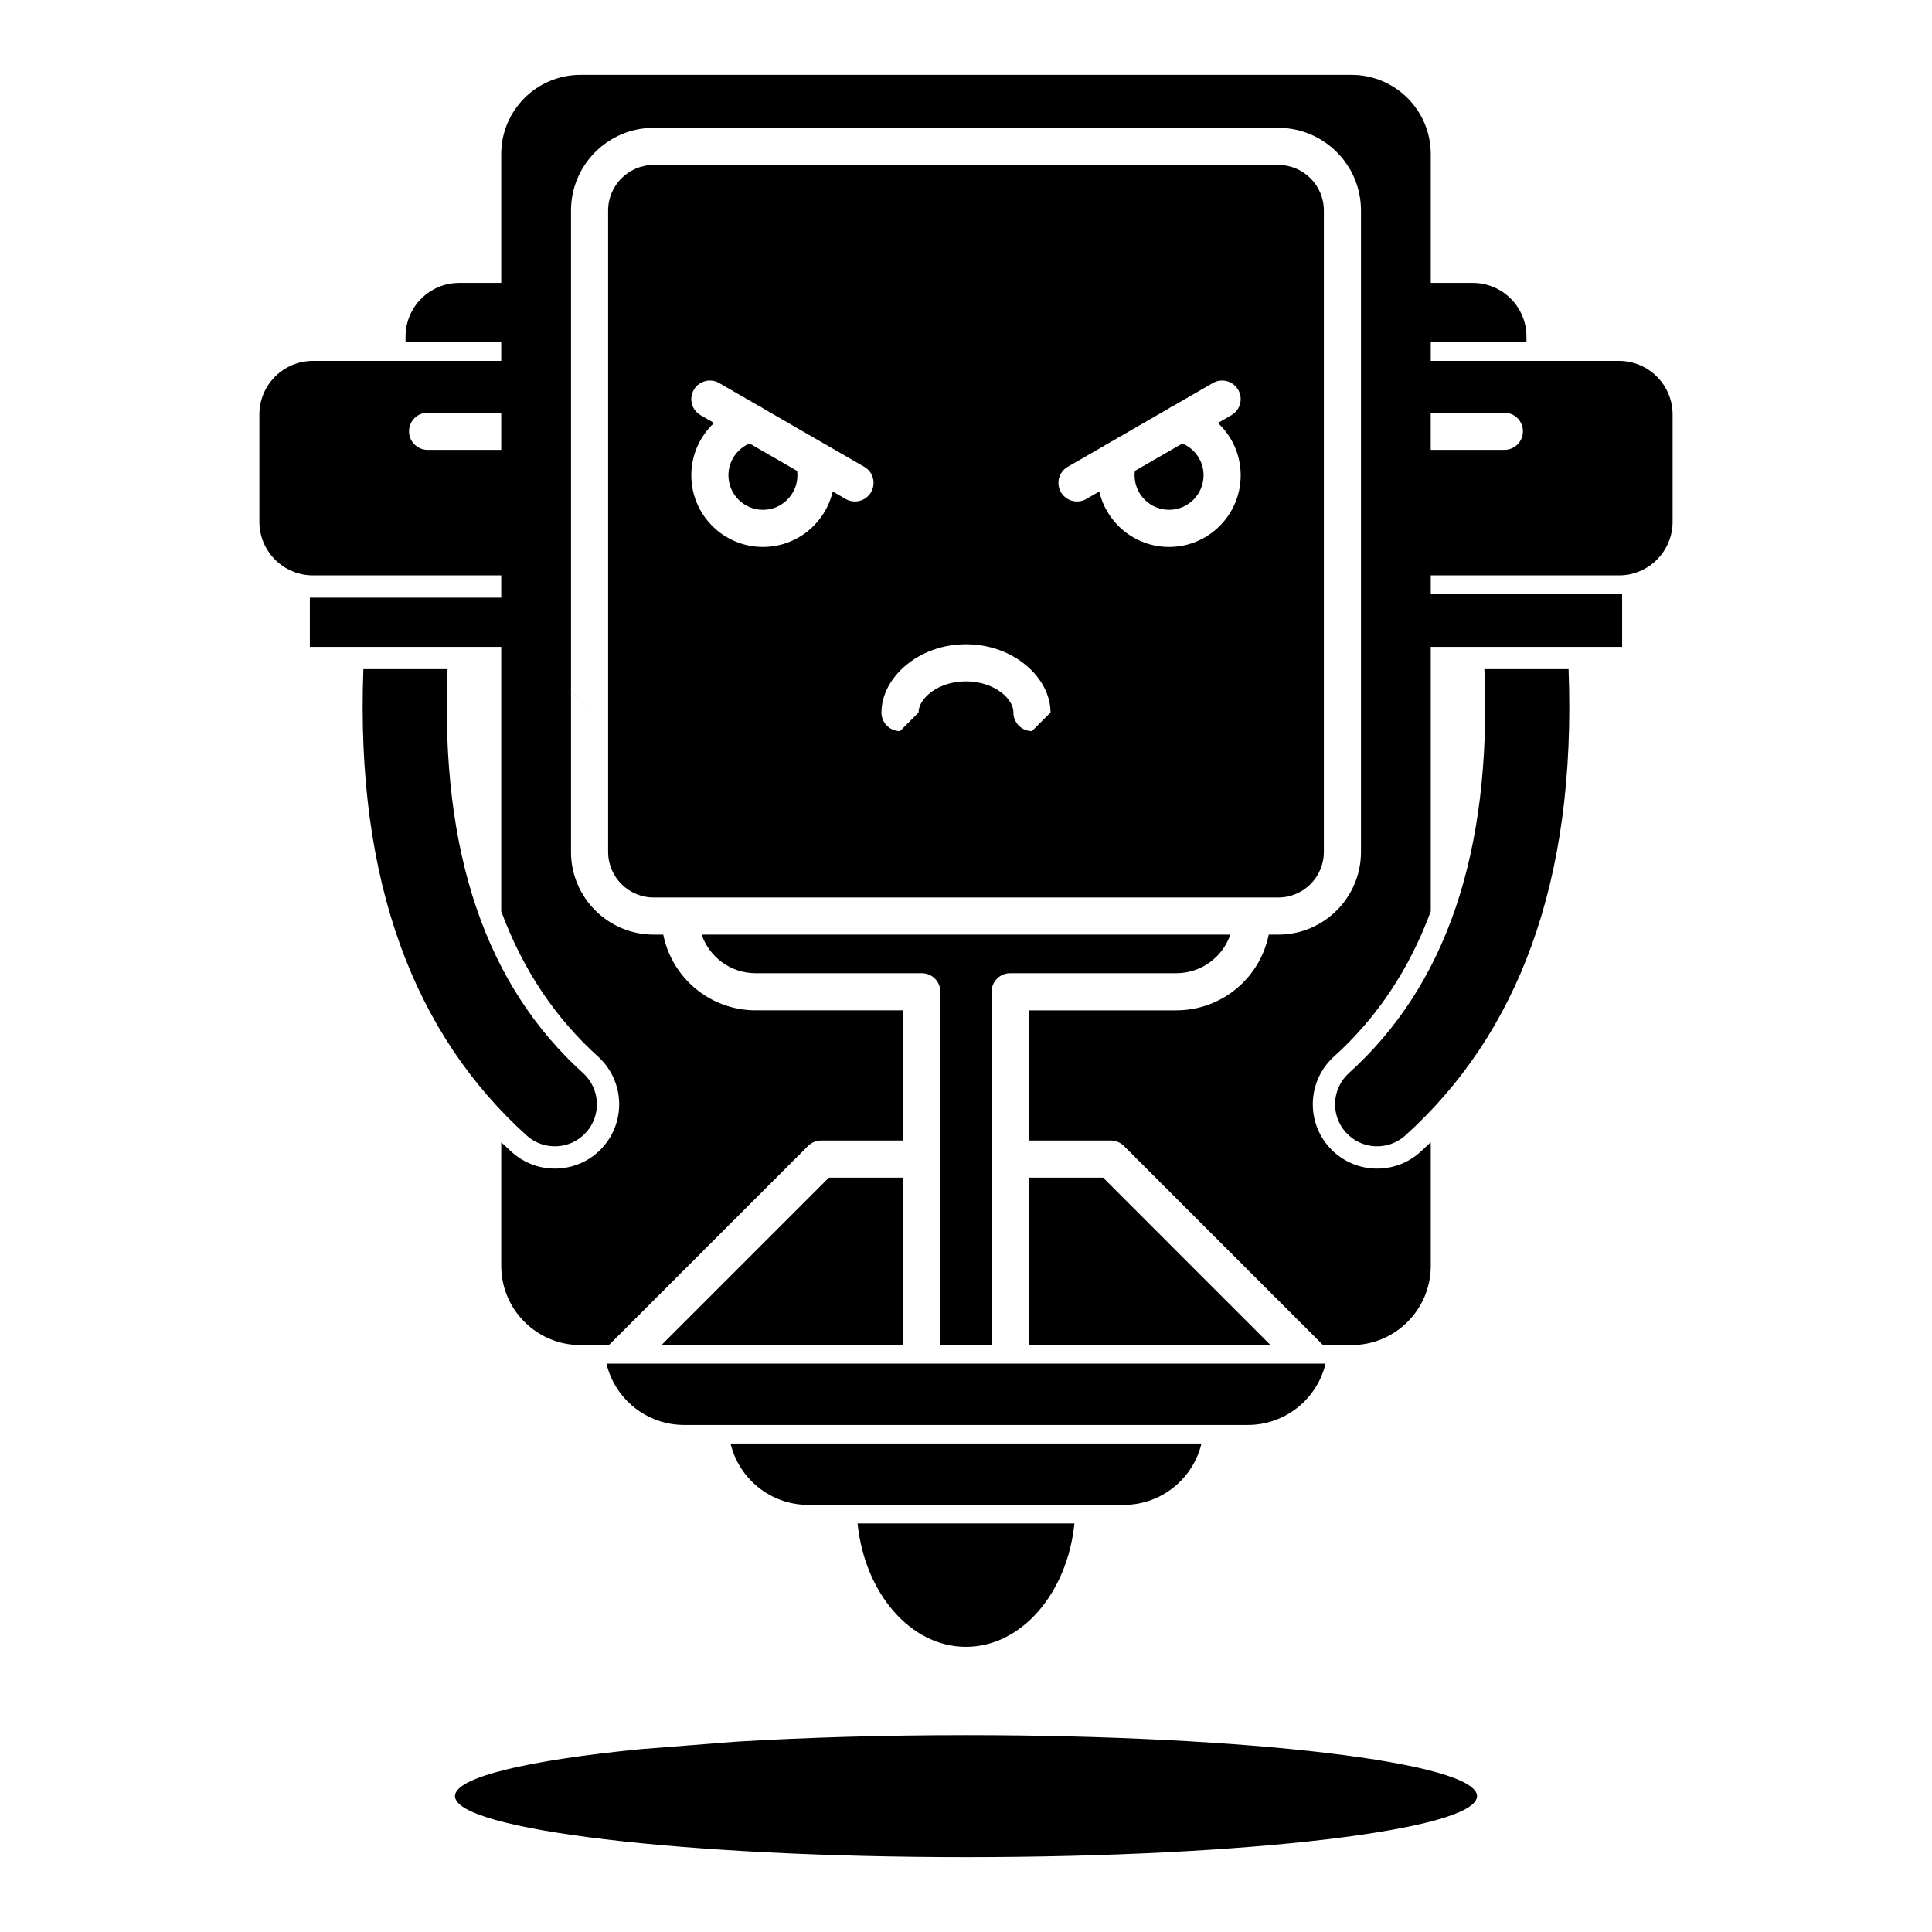 <?xml version="1.0" encoding="UTF-8"?>
<!-- Uploaded to: SVG Find, www.svgrepo.com, Generator: SVG Find Mixer Tools -->
<svg fill="#000000" width="800px" height="800px" version="1.1" viewBox="144 144 512 512" xmlns="http://www.w3.org/2000/svg">
 <path d="m339.15 605.56c18.297-1.105 38.973-1.723 60.852-1.723 74.742 0 135.43 7.242 135.43 16.156 0 8.926-60.684 16.168-135.43 16.168-74.746 0-135.43-7.242-135.43-16.168 0-5.008 19.195-9.496 49.289-12.457zm89.582-57.832c-1.855 18.441-14.023 32.699-28.73 32.699-14.711 0-26.875-14.258-28.734-32.699zm33.668-21.176h-124.8c2.223 9.32 10.609 16.258 20.602 16.258h83.598c9.996 0 18.383-6.938 20.602-16.258zm32.883-21.176h-190.57c2.223 9.32 10.609 16.258 20.605 16.258h149.36c9.992 0 18.379-6.938 20.602-16.258zm-111.91-49.289h-19.715l-44.367 44.371h64.082zm-106.54-237.11v-34.145c0-11.582 9.406-20.992 20.992-20.992h204.35c11.586 0 20.992 9.41 20.992 20.992v34.145h11.148c7.844 0 14.211 6.367 14.211 14.207v1.535h-25.359v4.922h49.879c7.844 0 14.211 6.367 14.211 14.207v28.418c0 7.852-6.367 14.219-14.211 14.219h-49.879v4.922h50.715v14.02h-50.715v70.082c-5.723 15.469-14.297 28.23-25.645 38.484-6.981 6.309-7.527 17.102-1.219 24.09 6.309 6.977 17.098 7.527 24.082 1.219 0.941-0.855 1.871-1.723 2.781-2.586v32.754c0 11.582-9.406 20.992-20.992 20.992h-7.551l-52.766-52.773c-0.926-0.914-2.176-1.438-3.481-1.438h-21.754v-34.5h39.109c12.105 0 22.211-8.629 24.496-20.062h2.527c12.098 0 21.922-9.82 21.922-21.922v-169.97c0-12.102-9.824-21.922-21.922-21.922h-165.51c-12.098 0-21.922 9.82-21.922 21.922v127.32l4.918 4.922-4.918-4.902v42.629c0 12.102 9.824 21.922 21.922 21.922h2.527c2.285 11.434 12.395 20.062 24.496 20.062h39.109v34.5h-21.754c-1.305 0-2.555 0.523-3.477 1.438l-52.77 52.773h-7.551c-11.586 0-20.992-9.41-20.992-20.992v-32.754c0.91 0.863 1.84 1.73 2.781 2.586 6.984 6.309 17.773 5.758 24.082-1.219 6.309-6.988 5.762-17.781-1.219-24.09-11.348-10.254-19.922-23.016-25.645-38.484v-70.082h-50.715v-13.035h50.715v-5.906h-49.879c-7.844 0-14.211-6.367-14.211-14.219v-28.418c0-7.84 6.367-14.207 14.211-14.207h49.879v-4.922h-25.355v-1.535c0-7.84 6.367-14.207 14.211-14.207zm193.22 172.71h-140.11c2.039 5.945 7.688 10.223 14.32 10.223h44.027c2.719 0 4.922 2.207 4.922 4.922v93.629h13.566v-93.629c0-2.715 2.203-4.922 4.922-4.922h44.027c6.637 0 12.281-4.277 14.324-10.223zm-53.434 64.402v44.371h64.082l-44.367-44.371zm-154.01-134.76c-2.019 49.148 10.477 84.074 35.902 107.04 4.566 4.133 4.926 11.18 0.801 15.746-4.125 4.562-11.18 4.93-15.746 0.797-29.5-26.648-45.41-66.68-43.266-123.58zm297.08 0h-22.309c2.019 49.148-10.473 84.074-35.902 107.04-4.566 4.133-4.922 11.18-0.797 15.746 4.121 4.562 11.176 4.93 15.742 0.797 29.5-26.648 45.41-66.68 43.266-123.58zm-254.53 5.785v-127.32c0-6.672 5.414-12.082 12.082-12.082h165.51c6.668 0 12.082 5.41 12.082 12.082v169.97c0 6.668-5.414 12.082-12.082 12.082h-165.51c-6.668 0-12.082-5.414-12.082-12.082zm112.07 10.629h0.254l4.918-4.922c0-9.16-9.707-18.086-22.402-18.086s-22.406 8.926-22.406 18.086c0 2.727 2.203 4.922 4.922 4.922l4.918-4.922c0-1.555 0.805-2.992 1.992-4.223 2.375-2.457 6.25-4.023 10.574-4.023 4.32 0 8.195 1.566 10.57 4.023 1.188 1.23 1.992 2.668 1.992 4.223 0 2.637 2.07 4.781 4.668 4.922zm-83.996-81.645c-3.711 3.465-6.031 8.395-6.031 13.863 0 10.473 8.504 18.984 18.98 18.984 9 0 16.547-6.289 18.492-14.703l3.445 2c2.352 1.355 5.363 0.539 6.723-1.812 1.355-2.34 0.551-5.363-1.801-6.719l-10.781-6.219c-0.164-0.109-0.336-0.207-0.516-0.297l-15.453-8.926c-0.324-0.246-0.68-0.453-1.055-0.609l-10.656-6.148c-2.352-1.359-5.359-0.551-6.719 1.801s-0.551 5.359 1.801 6.719zm121.53-4.438c-0.379 0.156-0.73 0.363-1.059 0.609l-15.453 8.926c-0.176 0.09-0.352 0.188-0.516 0.297l-10.777 6.219c-2.356 1.355-3.16 4.379-1.801 6.719 1.355 2.352 4.367 3.168 6.719 1.812l3.445-2c1.945 8.414 9.492 14.703 18.496 14.703 10.473 0 18.977-8.512 18.977-18.984 0-5.469-2.32-10.398-6.031-13.863l3.57-2.066c2.352-1.359 3.16-4.367 1.801-6.719-1.355-2.352-4.367-3.16-6.719-1.801zm2.586 9.871-12.602 7.269c-0.047 0.383-0.07 0.77-0.07 1.16 0 5.039 4.094 9.145 9.141 9.145 5.043 0 9.137-4.106 9.137-9.145 0-3.785-2.312-7.055-5.606-8.43zm-114.7 0c-3.293 1.375-5.609 4.644-5.609 8.43 0 5.039 4.098 9.145 9.141 9.145 5.043 0 9.137-4.106 9.137-9.145 0-0.391-0.023-0.777-0.07-1.16zm180.51 1.691h19.516c2.715 0 4.918-2.203 4.918-4.922 0-2.715-2.203-4.918-4.918-4.918h-19.516zm-246.33-9.84v9.84h-19.516c-2.715 0-4.918-2.203-4.918-4.922 0-2.715 2.203-4.918 4.918-4.918z" fill-rule="evenodd"/>
</svg>